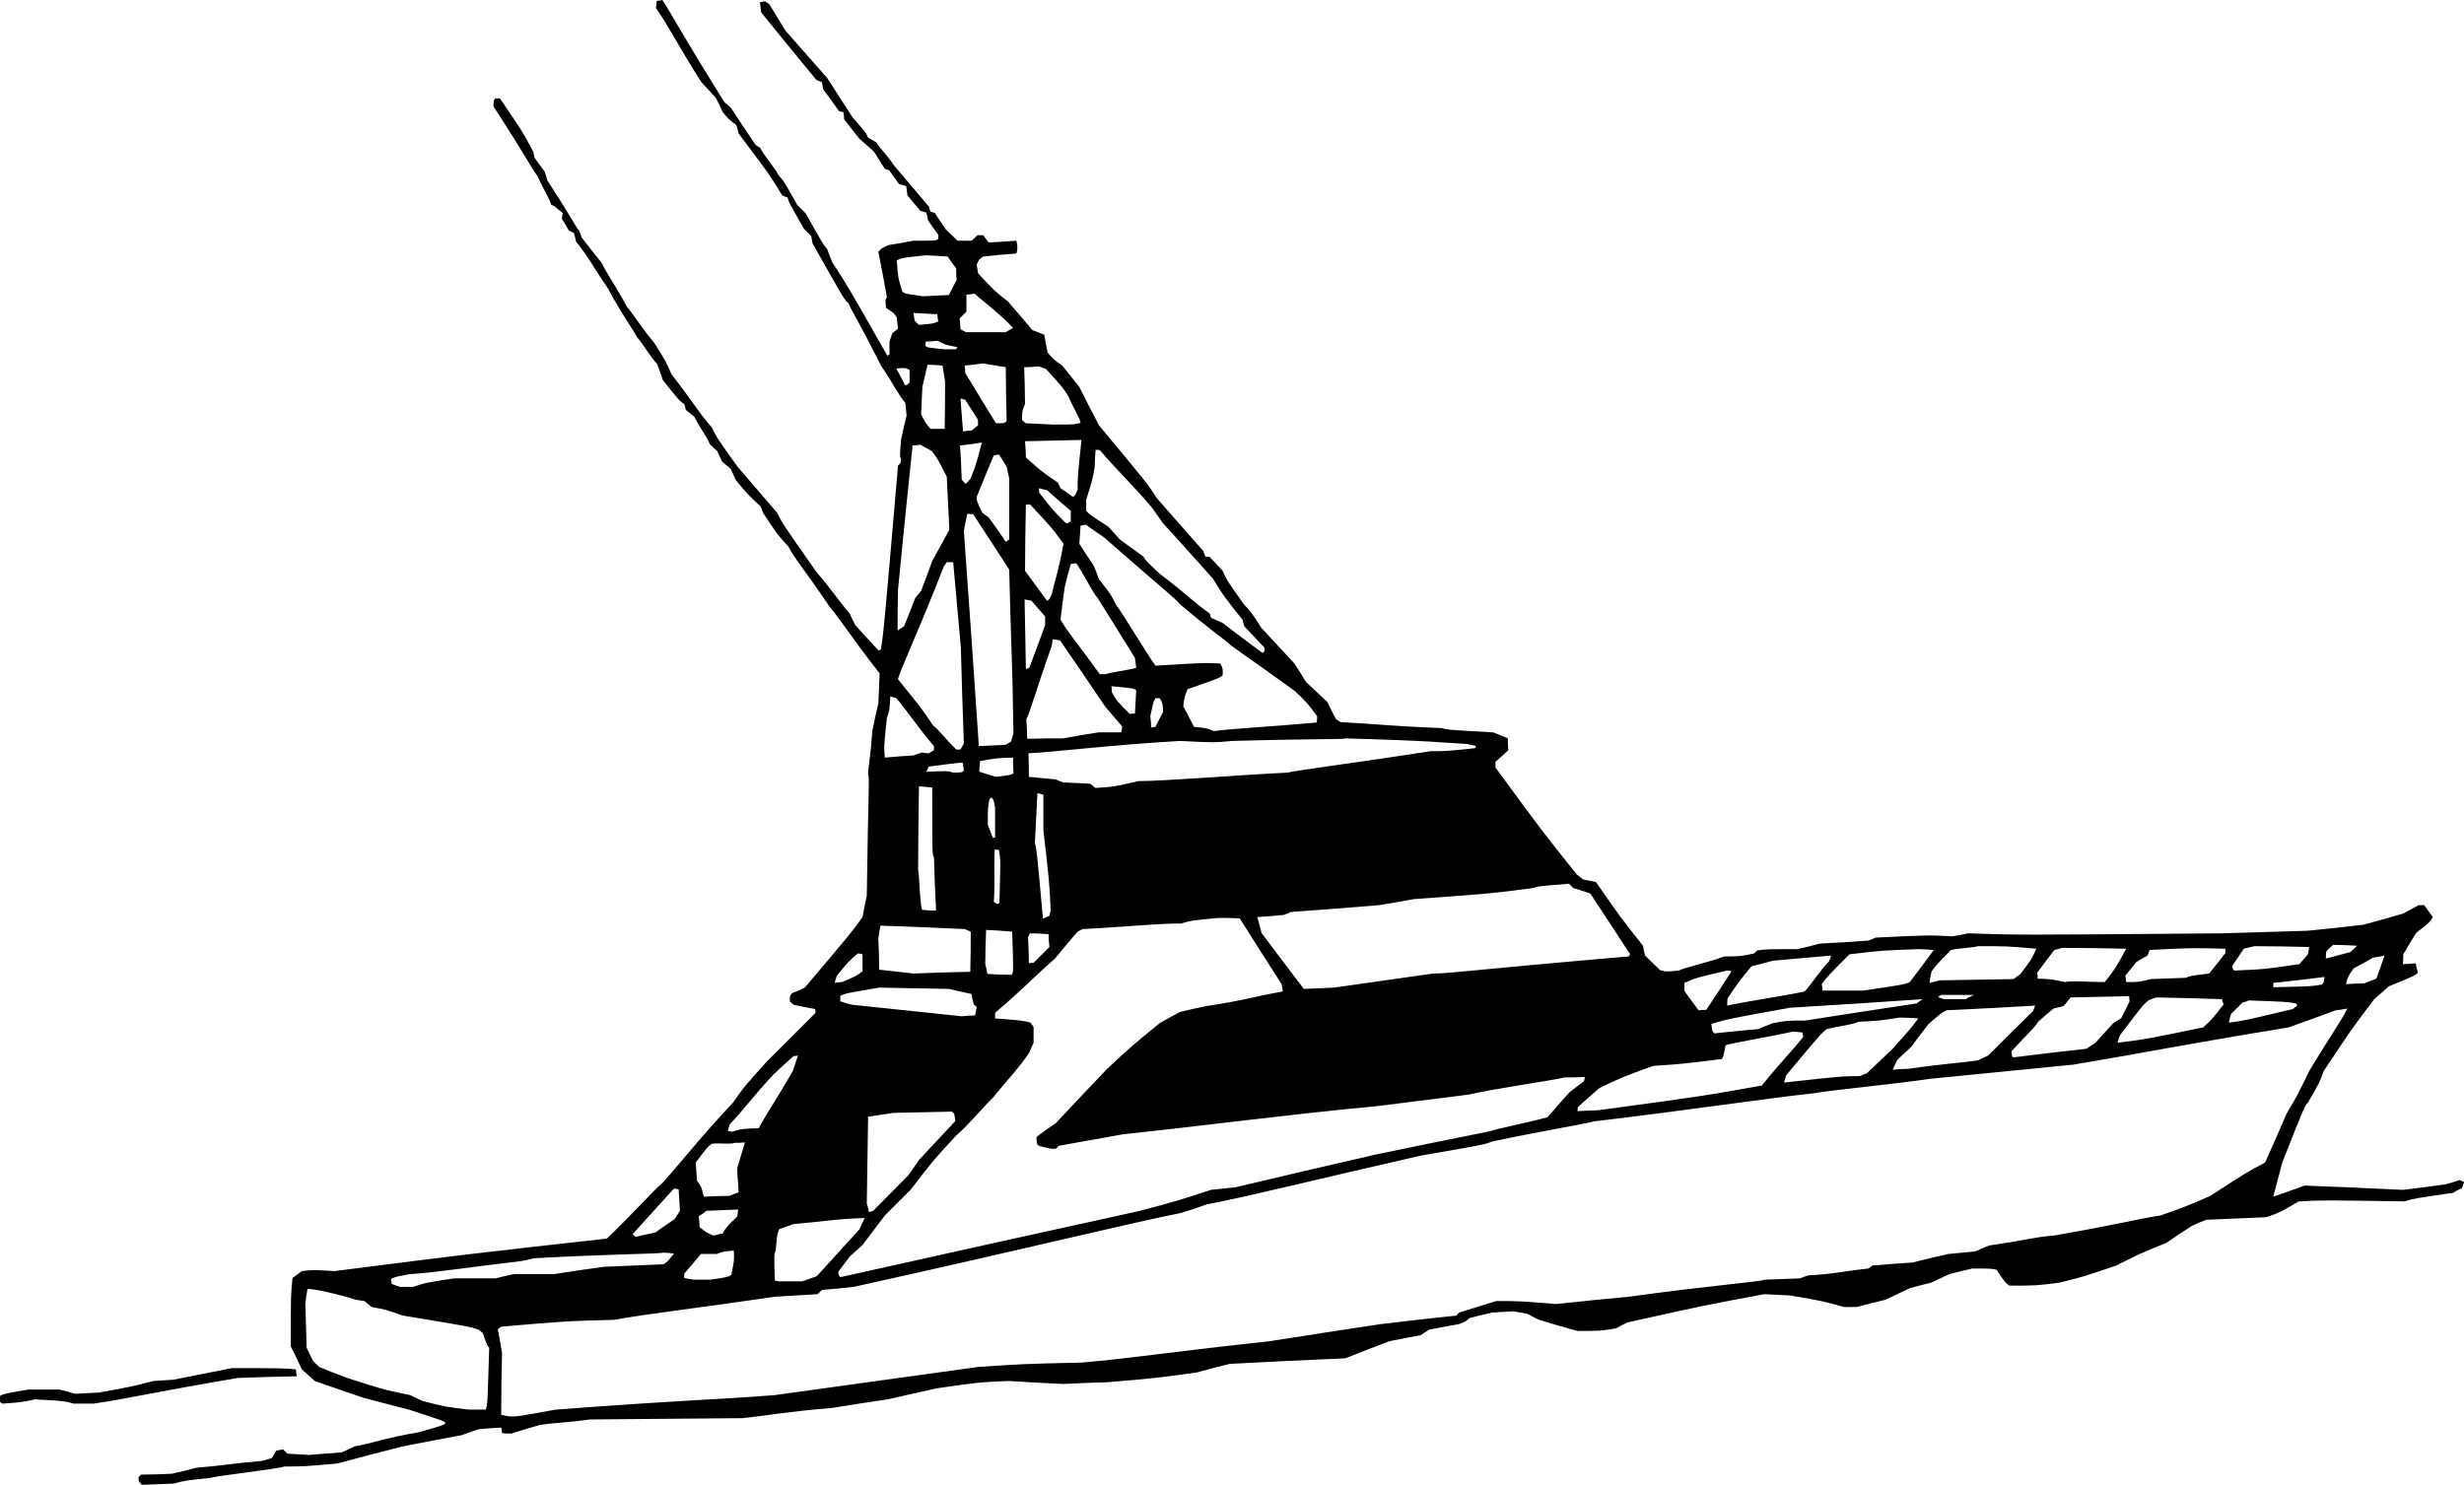 <?xml version="1.0" encoding="utf-8"?>
<!-- Generator: Adobe Illustrator 21.1.0, SVG Export Plug-In . SVG Version: 6.00 Build 0)  -->
<svg version="1.1" id="L" xmlns="http://www.w3.org/2000/svg" xmlns:xlink="http://www.w3.org/1999/xlink" x="0px" y="0px"
	 viewBox="0 0 414.864 250.056" enable-background="new 0 0 414.864 250.056" xml:space="preserve">
<g>
	<path fill-rule="evenodd" clip-rule="evenodd" d="M23.904,250.056c-0.576-0.576-0.576-0.576-0.576-1.296
		c0.144-0.144,0.288-0.288,0.432-0.432c1.728,0,3.456-0.072,5.184-0.144c1.368-0.288,2.736-0.648,4.104-1.008
		c5.04-0.432,5.976-0.72,11.016-1.152c0.576-0.144,1.152-0.288,1.728-0.504c0.216-0.36,0.432-0.792,0.72-1.224
		c0.36-0.072,0.72-0.144,1.152-0.216c0.216,0.216,0.432,0.432,0.72,0.72c1.152,0.072,2.376,0.144,3.6,0.216
		c1.8-0.144,3.672-0.288,5.544-0.432c0.72-0.288,1.44-0.648,2.16-1.008c2.664-0.432,5.256-1.44,10.8-2.376
		c4.32-1.224,4.32-1.224,4.536-1.584c-0.432-0.36-0.432-0.36-6.192-2.232c-2.448-0.648-4.968-1.296-7.488-1.944
		c-2.736-0.936-5.544-1.872-8.352-2.88c-0.72-0.648-1.44-1.296-2.16-1.944c-0.576-1.296-1.224-2.592-1.872-3.888
		c0-8.64,0-8.64,0.288-11.52c0.504-0.36,1.008-0.72,1.584-1.152c1.872-0.216,1.872-0.216,5.472,0
		c22.608-2.88,22.608-2.88,45.864-5.472c4.32-4.104,8.136-8.424,9.36-9.36c4.104-4.608,5.832-7.056,11.88-13.536
		c1.872-2.664,1.872-2.664,5.76-6.984c2.664-2.664,5.4-5.4,8.136-8.136c0-0.216,0-0.432-0.072-0.648
		c-1.152-0.216-2.376-0.432-3.6-0.72c-0.216-0.144-0.432-0.36-0.648-0.576c0-0.936,0-0.936,0.36-1.368
		c0.72-0.288,1.44-0.576,2.16-0.936c7.92-9.36,7.92-9.36,9.72-11.88c0.216-1.152,0.432-2.376,0.72-3.6
		c0.216-17.28,0.504-19.872,0.216-20.376c0-1.44,0.288-1.656,0.72-7.416c0.288-1.512,0.648-3.024,1.008-4.608
		c0.072-1.656,0.144-3.312,0.216-5.04c-4.32-5.472-6.264-8.64-8.424-11.232c-4.752-6.984-5.976-8.208-6.912-10.08
		c-1.944-2.16-1.944-2.16-4.32-5.76c-0.072-0.288-0.216-0.648-0.36-1.008c-2.304-2.16-2.304-2.16-4.248-4.536
		c-0.216-0.576-0.504-1.152-0.792-1.8c-0.432-0.36-0.936-0.792-1.44-1.224c-0.288-0.576-0.576-1.152-0.864-1.8
		c-0.36-0.36-0.792-0.72-1.224-1.152c-0.576-1.44-1.656-2.664-2.592-4.608c-0.432-0.36-0.936-0.72-1.44-1.152
		c-0.072-0.288-0.144-0.648-0.288-1.008c-0.72-0.432-0.72-0.432-3.6-4.032c-0.288-0.864-0.576-1.728-0.936-2.664
		c-1.44-1.656-2.376-3.384-3.384-4.536c-1.08-1.944-2.16-3.168-5.04-8.424c-2.16-3.096-3.096-5.04-5.256-7.704
		c-0.072-0.432-0.216-0.936-0.36-1.44c-0.288-0.144-0.576-0.288-0.864-0.432c-0.36-0.648-0.72-1.296-1.152-1.944
		c0-0.288,0.072-0.648,0.144-1.008c-1.008-0.72-1.224-1.152-1.944-1.368c-0.36-1.224-1.368-2.664-2.304-4.824
		c-1.224-1.656-1.656-2.88-7.416-11.736c0-1.008,0-1.008,0.36-1.368c0.216,0,0.432,0,0.72,0c3.816,5.616,3.816,5.616,5.616,9
		c0.072,0.288,0.144,0.648,0.216,1.008c0.576,0.792,1.152,1.584,1.728,2.376c0.144,0.432,0.288,0.936,0.432,1.44
		c3.888,5.976,4.824,7.92,5.328,8.424c0.144,0.36,0.288,0.72,0.432,1.152c1.08,1.44,2.232,2.88,3.384,4.32
		c0.936,1.944,1.944,3.168,4.32,7.488c0.504,0.432,2.52,3.6,4.536,5.976c1.944,3.096,1.944,3.096,2.88,5.256
		c3.888,5.04,4.824,6.768,6.768,8.928c0.936,1.872,0.936,1.872,4.392,6.696c2.16,2.52,4.392,5.112,6.624,7.704
		c0.936,1.872,0.936,1.872,6.696,10.08c1.944,2.16,3.888,5.04,5.544,6.912c0.288,0.648,0.576,1.296,0.936,1.944
		c1.296,1.44,2.592,2.88,3.96,4.32c0.072-0.072,0.216-0.144,0.36-0.216c0.504-3.384,0.504-3.384,2.88-30.96
		c0.504-0.504,0.504-0.504,0.504-1.224c-0.216-0.216-0.216-0.216,0-3.096c0.288-1.368,0.576-2.736,0.936-4.104
		c-0.072-0.72-0.144-1.44-0.216-2.16c-0.936-0.936-1.944-3.096-4.104-6.264c-3.816-7.632-5.04-9.36-5.472-10.512
		c-0.648-0.504-0.648-0.504-6.048-10.08c-0.072-0.36-0.144-0.792-0.216-1.224c-0.36-0.36-0.792-0.792-1.224-1.224
		c-2.592-4.536-2.592-4.536-2.736-5.256c-0.288-0.072-0.576-0.216-0.936-0.36c-2.088-3.456-2.088-3.456-7.344-10.44
		c-0.072-0.432-0.216-0.864-0.36-1.368c-1.44-1.152-1.44-1.152-2.304-2.232c-0.36-0.792-0.72-1.584-1.152-2.376
		c-0.792-0.864-1.584-1.728-2.448-2.664c-3.816-5.976-5.76-9.864-7.632-12.456c0-0.36,0.072-0.792,0.144-1.224
		c0.288,0,0.576-0.072,0.936-0.144c1.944,3.024,3.672,6.408,10.44,17.208c0.36,0.288,0.72,0.576,1.08,0.936
		c1.368,2.088,2.736,4.176,4.176,6.264c0.216,0.144,0.432,0.288,0.72,0.432c0.936,1.728,2.664,3.6,3.096,4.608
		c1.008,1.152,1.008,1.152,3.168,5.04c0.432,0.432,0.936,0.936,1.44,1.44c2.952,5.256,2.952,5.256,3.6,5.976
		c0.288,0.792,0.576,1.584,0.936,2.376c2.376,3.6,2.376,3.6,9.216,15.624c0.072-0.072,0.216-0.144,0.36-0.216c0-0.72,0-1.44,0-2.16
		c0.144-0.432,0.288-0.936,0.504-1.44c0.288-0.216,0.576-0.432,0.936-0.72c-0.072-0.648-0.144-1.296-0.216-1.944
		c-0.504-0.72-0.504-0.72-1.8-1.584c-0.144-1.296-0.144-1.296,0.144-1.8c-0.432-2.52-0.936-5.04-1.44-7.632
		c0.576-0.648,0.576-0.648,1.8-1.152c1.368-0.216,2.736-0.432,4.104-0.72c3.816,0,3.816,0,4.176-0.288c0-0.216,0-0.432,0-0.72
		c-0.576-0.792-1.152-1.584-1.728-2.448c-0.072-0.432-0.144-0.864-0.288-1.296c-0.288-0.072-0.648-0.144-1.008-0.288
		c-0.72-0.864-1.44-1.728-2.16-2.592c-0.072-0.504-0.144-1.008-0.216-1.584c-0.36-0.072-0.792-0.216-1.224-0.36
		c-0.504-0.72-1.08-1.512-1.656-2.304c-0.216-0.072-0.432-0.144-0.72-0.216c-0.576-0.936-1.152-1.872-1.8-2.88
		c-0.792-0.72-1.584-1.44-2.448-2.16c-0.864-1.08-1.728-2.16-2.592-3.312c0-0.36-0.072-0.792-0.144-1.224
		c-0.216,0-0.432-0.072-0.72-0.144c-0.864-1.224-1.728-2.448-2.664-3.672c-0.072-0.36-0.144-0.792-0.216-1.224
		c-0.288-0.072-0.576-0.216-0.936-0.36c-3.096-3.744-6.192-7.56-9.288-11.376c-0.072-0.576-0.144-1.152-0.216-1.728
		c0.288,0,0.576-0.072,0.864-0.144c0.216,0.144,0.432,0.288,0.72,0.504c0.864,1.44,1.8,2.952,2.736,4.464
		c2.304,2.592,4.608,5.256,6.984,7.92c1.44,2.232,2.88,4.464,4.32,6.696c2.16,2.448,2.16,2.448,2.592,3.384
		c0.432,0.216,0.864,0.504,1.368,0.792c0.936,1.368,2.376,2.808,2.88,3.744c1.944,2.304,3.96,4.68,5.976,7.056
		c0.072,0.288,0.144,0.576,0.288,0.864c0.216,0.072,0.432,0.144,0.72,0.216c0.576,0.936,1.224,1.872,1.872,2.808
		c0.648,0.576,1.296,1.224,1.944,1.872c0.792,0,1.584,0,2.376,0c0.288-0.288,0.648-0.576,1.008-0.936c0.288,0,0.576,0,0.936,0
		c0.288,0.36,0.576,0.792,0.936,1.224c1.512-0.072,3.024-0.144,4.608-0.288c0.288,0.432,0.288,1.872,0,2.16
		c-1.8,0.144-3.672,0.288-5.544,0.504c-0.72,0.504-0.72,0.504-1.08,1.368c0.072,0.432,0.144,0.936,0.216,1.44
		c2.664,2.88,2.664,2.88,5.04,4.752c1.368,1.584,2.736,3.168,4.104,4.824c0.648,0.216,1.296,0.504,2.016,0.792
		c0.144,1.008,0.36,2.016,0.576,3.024c1.08,1.224,1.08,1.224,2.448,2.16c0.936,1.152,1.872,2.376,2.88,3.6
		c1.08,2.16,2.16,4.32,3.312,6.48c8.208,9.864,8.208,9.864,9.72,12.24c2.592,2.952,5.184,5.904,7.848,8.928
		c0.072,0.288,0.216,0.576,0.36,0.936c0.216,0,0.432,0,0.72,0.072c0.72,0.72,1.44,1.512,2.16,2.304
		c0.792,1.728,0.792,1.728,3.672,5.76c1.008,1.008,1.008,1.008,2.88,3.888c1.8,1.944,3.672,3.96,5.544,5.976
		c0.648,1.008,1.296,2.016,1.944,3.096c1.152,1.08,2.376,2.232,3.6,3.384c0.432,0.936,0.936,1.872,1.44,2.88
		c0.216,0.144,0.504,0.288,0.792,0.504c6.048,0.288,6.768,0.576,17.064,1.008c1.008,0.288,1.008,0.288,8.64,0.72
		c0.792,0.288,1.584,0.648,2.448,1.008c0,0.648,0,1.296,0.072,2.016c-0.72,0.648-1.44,1.296-2.16,1.944c0,0.288,0,0.576,0,0.936
		c7.92,10.8,7.92,10.8,13.68,18c0.36,0.288,0.72,0.576,1.08,0.864c0.72,0.144,1.44,0.288,2.16,0.432
		c4.104,5.904,4.104,5.904,7.92,10.728c0.072,0.504,0.216,1.08,0.36,1.656c0.792,0.792,1.656,1.584,2.52,2.448
		c1.008,0.288,1.008,0.288,3.168,0.072c0.936-0.504,5.256-1.44,7.632-2.376c2.664,0,2.664,0,5.04-0.504
		c0.144-0.144,0.288-0.288,0.504-0.504c1.656-0.216,1.656-0.216,6.696-0.216c1.296-0.288,2.592-0.576,3.888-0.936
		c2.664-0.144,5.4-0.288,8.136-0.504c0.36-0.144,0.792-0.288,1.224-0.504c8.856-0.432,8.856-0.432,12.96-0.216
		c0.864-0.144,1.728-0.288,2.592-0.504c8.424,0.288,8.424,0.288,42.768,0c4.752-0.144,9.576-0.288,14.4-0.432
		c3.096-0.288,6.192-0.648,9.36-1.008c2.232-0.576,4.464-1.224,6.696-1.872c0.864-0.432,1.728-0.936,2.664-1.44
		c0.288,0,0.576,0,0.936,0c0.432,0.648,0.936,1.296,1.44,2.016c-0.504,0.864-0.504,0.864-2.808,2.664
		c-0.72,1.152-1.44,2.376-2.16,3.6c0,0.504,0,1.08-0.072,1.656c0.72,0,1.44-0.072,2.16-0.144c0.072,0.504,0.216,1.008,0.36,1.584
		c-0.504,0.504-0.504,0.504-4.896,2.304c-0.792,0.72-1.584,1.44-2.448,2.16c-3.816,5.04-3.816,5.04-8.496,12.096
		c-0.72,1.944-0.72,1.944-2.664,5.328c-0.504,0.432-0.504,0.432-4.32,10.08c-0.504,1.872-1.008,3.816-1.512,5.76
		c1.728-0.576,3.456-1.224,5.256-1.872c5.472,0.216,11.016,0.432,16.56,0.72c2.376-0.288,4.752-0.576,7.2-0.936
		c0.792-0.216,1.584-0.432,2.376-0.72c0.216,0.072,0.432,0.216,0.72,0.36c-0.072,0.288-0.216,0.648-0.36,1.008
		c-0.504,0.216-1.008,0.504-1.512,0.792c-6.48,0.936-6.48,0.936-8.208,1.44c-13.68-0.216-13.68-0.216-17.712,0
		c-3.384,1.944-3.384,1.944-5.544,2.664c-3.312,0.144-6.696,0.288-10.08,0.432c-0.792,0.288-1.584,0.648-2.376,1.008
		c-1.44,0.936-2.88,1.872-4.32,2.88c-4.608,1.872-4.608,1.872-8.424,3.816c-5.76,1.944-5.76,1.944-9.576,2.88
		c-3.888,0.504-3.888,0.504-8.424,0.504c-0.72-0.504-0.72-0.504-2.16-2.664c-0.936-0.216-0.936-0.216-4.104-0.216
		c-1.224,0.288-2.52,0.576-3.816,0.936c-1.008,0.432-2.016,0.936-3.096,1.44c-1.152,0.288-2.376,0.576-3.6,0.936
		c-1.368,0.648-2.736,1.296-4.104,1.944c-1.584,0.36-3.168,0.792-4.824,1.224c-0.72,0-1.44,0-2.16,0
		c-3.6-1.008-3.6-1.008-9.072-1.944c-1.44-0.072-2.88-0.144-4.32-0.216c-10.08,1.872-10.08,1.872-23.04,4.752
		c-0.648,0.288-1.296,0.648-1.944,1.008c-2.664,0.432-2.664,0.432-6.48,0.432c-2.16-0.576-4.32-1.224-6.48-1.872
		c-0.648-0.288-1.296-0.648-1.944-1.008c-0.792-0.144-1.584-0.288-2.376-0.432c-1.152,0.072-2.376,0.144-3.6,0.216
		c-1.224,0.288-2.52,0.576-3.816,0.936c-0.504,0.504-0.504,0.504-1.728,1.008c-1.656,0.288-3.312,0.576-5.04,0.936
		c-0.432,0.288-0.936,0.576-1.44,0.936c-1.728,0.288-3.456,0.648-5.256,1.008c-2.448,0.936-4.896,1.872-7.416,2.88
		c-6.48,0.288-12.96,0.576-19.44,0.936c-1.8,0.432-3.672,0.936-5.544,1.44c-6.696,0.936-6.696,0.936-15.12,1.656
		c-2.448,0.072-4.896,0.144-7.416,0.288c-3.024-0.144-6.048-0.288-9.144-0.504c-5.04,0.216-5.04,0.216-12.024,1.224
		c-2.736,0.576-5.544,1.224-8.352,1.872c-3.096,0.432-6.192,0.936-9.36,1.44c-8.424,0.72-10.368,1.224-15.12,1.728
		c-8.568,0.072-17.136,0.144-25.704,0.216c-3.384,0.504-5.544,0.504-8.424,0.936c-1.584,0.432-3.168,0.936-4.752,1.44
		c-0.504,0-1.008,0-1.584-0.072c0-0.288-0.072-0.576-0.144-0.936c-1.224,0.072-2.52,0.144-3.816,0.288
		c-0.936,0.288-1.872,0.648-2.88,1.008c-3.24,0.576-6.552,1.224-9.864,1.872c-3.672,0.936-7.344,1.872-11.016,2.88
		c-5.544,0.504-5.544,0.504-8.856,0.504c-1.728,0.504-10.584,1.44-12.744,1.944c-4.104,0.432-4.104,0.432-5.976,0.936
		C27.504,249.912,25.704,249.984,23.904,250.056L23.904,250.056z M85.824,238.536c-0.432-0.072-0.936-0.144-1.44-0.288
		c0-3.456,0.072-6.912,0.144-10.368c-0.216-1.296-0.432-2.664-0.72-4.032c0.144-0.144,0.36-0.288,0.576-0.432
		c10.8-0.936,10.8-0.936,19.008-1.152c5.472-1.008,13.896-1.944,27.072-3.888c2.376-0.144,4.752-0.288,7.2-0.432
		c0.216-0.216,0.432-0.432,0.72-0.72c1.728-0.144,3.528-0.288,5.328-0.504c30.24-6.696,45.792-10.584,55.152-12.456
		c1.44-0.432,2.88-0.936,4.32-1.44c7.488-1.44,17.064-3.888,36-8.208c10.8-1.872,10.8-1.872,12.024-2.376
		c9.144-1.944,15.336-2.88,17.064-3.384c15.84-1.872,28.512-3.816,37.152-4.752c2.664-0.504,12.744-1.44,19.728-2.448
		c7.992-0.792,15.984-1.584,23.976-2.376c14.184-2.376,15.624-2.88,36.216-6.264c2.592-0.936,5.256-1.872,7.92-2.88
		c0.648-0.072,1.296-0.144,1.944-0.288c-0.864,1.872-2.808,4.536-6.408,10.512c-1.872,3.888-1.872,3.888-3.816,7.2
		c-1.152,2.736-2.376,5.472-3.6,8.208c-3.24,1.728-3.24,1.728-9.216,5.616c-4.32,1.872-4.32,1.872-8.424,3.312
		c-3.6,0.504-6.696,1.44-18,3.384c-3.096,0.216-4.32,0.72-10.8,1.656c-0.792,0.288-1.584,0.648-2.376,1.008
		c-1.512,0.144-3.024,0.288-4.536,0.432c-2.016,0.432-4.032,0.936-6.048,1.44c-2.232,0.144-4.464,0.288-6.696,0.504
		c-0.216,0.144-0.432,0.288-0.72,0.504c-4.104,0.432-5.76,0.936-10.08,1.152c-0.432,0.144-0.936,0.288-1.44,0.504
		c-1.872,0.072-3.816,0.144-5.76,0.216c-2.16,0.504-9.576,1.008-23.04,2.88c-4.032,0.36-8.136,0.792-12.24,1.224
		c-6.264-0.504-6.264-0.504-10.08-0.504c-2.088,0.648-4.176,1.296-6.264,1.944c-0.144,0.144-0.288,0.288-0.432,0.504
		c-4.248,0.432-8.496,0.936-12.744,1.44c-6.192,0.936-12.456,1.872-18.72,2.88c-17.28,1.872-23.256,2.88-31.68,3.6
		c-9.576,0.216-9.576,0.216-17.28,0.72c-11.448,1.584-22.896,3.168-34.344,4.752c-8.856,0.72-13.896,0.72-36.936,2.448
		C87.264,238.536,87.264,238.536,85.824,238.536L85.824,238.536z M78.912,237.384c-4.104-0.504-4.104-0.504-7.704-1.44
		c-0.72-0.288-1.44-0.648-2.16-1.008c-4.536-0.936-4.536-0.936-10.584-2.88c-1.584-0.576-3.168-1.224-4.752-1.872
		c-0.288-0.288-0.648-0.648-1.008-1.008c-0.36-0.72-0.72-1.44-1.08-2.232c-0.072-2.448-0.144-4.896-0.216-7.416
		c0.072-0.792,0.216-1.584,0.36-2.448c0.72-0.144,5.256,0.864,8.136,1.8c0.432,0.072,0.936,0.144,1.44,0.216
		c0.36,0.288,0.792,0.648,1.224,1.008c2.376,0.432,2.376,0.432,5.256,1.44c11.304,1.872,11.304,1.872,12.744,2.376
		c0.216,0.144,0.432,0.36,0.72,0.576c0.792,2.232,0.792,2.232,1.08,2.448c-0.288,9.576-0.288,9.576-0.576,10.44
		C80.856,237.384,79.92,237.384,78.912,237.384L78.912,237.384z M0.432,236.376c-0.144-0.072-0.288-0.144-0.432-0.288
		c0-0.288,0-0.648,0-1.008c0.648-0.36,0.648-0.36,4.752-1.08c1.728,0,3.456,0,5.256,0c0.864,0.216,1.728,0.432,2.664,0.72
		c1.296-0.072,2.664-0.144,4.032-0.216c5.544-1.008,5.544-1.008,9.144-1.944c1.08-0.072,2.232-0.144,3.384-0.216
		c3.24-0.648,6.48-1.296,9.792-1.944c8.64,0,8.64,0,10.8,0.216c0,0.36,0.072,0.72,0.144,1.152c-3.312,0.072-6.624,0.144-9.936,0.288
		c-14.4,2.448-18,3.384-24.264,4.32c-1.08,0-2.232,0-3.384,0c-1.44-0.432-1.44-0.432-6.48-0.72
		C3.528,236.16,3.528,236.16,0.432,236.376L0.432,236.376z M67.392,216.72c-0.432-0.144-0.936-0.288-1.44-0.504
		c0-0.216-0.072-0.504-0.144-0.792c0.576-0.36,0.576-0.36,3.24-0.864c4.104-0.216,10.296-1.224,18.504-2.16
		c0.792-0.144,1.584-0.288,2.376-0.504c13.176-0.72,20.376-0.72,21.816-0.936c0.576,0,1.152,0.072,1.728,0.144
		c-1.008,1.296-1.008,1.296-1.728,1.8c-3.312,0.144-6.696,0.288-10.08,0.432c-2.736,0.36-5.544,0.792-8.352,1.224
		c-2.232,0-4.464,0-6.768,0c-1.008,0.216-2.016,0.432-3.096,0.72c-2.304,0-4.608,0-6.984,0c-4.752,0.72-4.752,0.72-6.912,1.44
		C68.832,216.72,68.112,216.72,67.392,216.72L67.392,216.72z M131.184,215.784c-0.216,0-0.432-0.072-0.72-0.144
		c-0.144-4.32-0.144-4.32,0.144-5.04c0.216-2.592,0.216-2.592,0.576-3.6c0.792-0.288,1.584-0.576,2.448-0.864
		c5.04-0.432,7.92-0.936,11.952-1.008c-0.288,0.576-0.576,1.224-0.864,1.872c-2.376,2.592-4.752,5.256-7.2,7.92
		c-0.792,0.288-1.584,0.576-2.448,0.864C133.776,215.784,132.48,215.784,131.184,215.784L131.184,215.784z M116.784,215.496
		c-0.504-0.072-1.008-0.144-1.584-0.288c0-0.216,0-0.432,0-0.72c0.936-1.08,1.872-2.16,2.808-3.312c0.864,0,1.728,0,2.664,0
		c1.152-0.432,1.152-0.432,2.88-0.576c0.072,1.728,0.072,1.728-0.432,4.104c-0.576,0.36-0.576,0.36-3.456,0.792
		C118.728,215.496,117.792,215.496,116.784,215.496L116.784,215.496z M141.552,215.064c-0.288-0.144-0.288-0.144-0.432-0.864
		c0.648-0.864,1.296-1.728,1.944-2.592c0.72-0.648,1.44-1.296,2.16-1.944c1.224-1.656,2.52-3.312,3.816-5.04
		c1.44-1.44,2.88-2.88,4.32-4.32c3.888-5.04,3.888-5.04,7.704-9.144c2.16-1.872,4.104-4.32,6.264-6.48
		c1.872-2.376,4.032-4.536,5.976-7.416c0.216-0.504,0.432-1.08,0.72-1.656c0-0.864,0-1.728,0-2.664
		c-0.144-0.216-0.288-0.432-0.504-0.72c-1.296-0.36-1.296-0.36-5.976-0.72c0-0.288,0-0.576,0-0.936
		c4.824-4.104,5.76-5.328,10.08-9.144c1.224-1.512,2.52-3.024,3.816-4.536c0.288-0.144,0.576-0.288,0.864-0.432
		c8.424-0.432,12.24-0.936,16.56-0.936c1.728-0.504,1.728-0.504,6.264-0.936c1.152,0,2.376,0,3.6,0.072
		c2.304,3.672,4.68,7.344,7.056,11.088c0.072,0.36,0.144,0.792,0.216,1.224c-5.616,1.008-6.552,1.512-12.816,2.448
		c-1.512,0.288-3.024,0.648-4.536,1.008c-1.08,0.576-2.232,1.224-3.384,1.872c-4.752,3.888-4.752,3.888-8.856,7.704
		c-2.88,3.024-5.76,6.048-8.64,9.144c-1.08,0.72-2.16,1.512-3.24,2.304c0,1.152,0,1.152,0.36,1.512
		c1.944,0.504,1.944,0.504,2.88,0.504c0.144-0.144,0.288-0.288,0.504-0.504c3.6-0.648,7.2-1.296,10.8-1.944
		c13.68-1.44,27.576-3.312,42.912-4.752c5.112-0.648,10.224-1.296,15.408-1.944c3.816-0.936,14.112-2.376,16.056-2.88
		c1.08,0,2.232,0,3.384-0.072c0,0.216-0.072,0.432-0.144,0.72c-0.792,0.576-1.584,1.224-2.448,1.872
		c-1.224,1.368-2.448,2.736-3.672,4.176c-3.6,1.008-6.48,1.44-10.08,2.448c-6.192,1.224-12.456,2.52-18.72,3.816
		c-7.92,1.8-15.84,3.672-23.76,5.544c-1.368,0.144-2.736,0.288-4.104,0.432c-5.976,1.944-5.976,1.944-12.24,3.6
		C174.96,207.648,158.256,211.32,141.552,215.064L141.552,215.064z M106.992,208.296c-0.144-0.144-0.288-0.288-0.504-0.432
		c2.304-2.52,4.608-5.112,6.984-7.704c0.216,0,0.504,0.072,0.792,0.144c0.072,1.152,0.144,2.376,0.216,3.6
		c-0.288,0.432-0.576,0.936-0.936,1.44c-1.08,0.72-2.16,1.44-3.24,2.232C109.224,207.792,108.144,208.008,106.992,208.296
		L106.992,208.296z M120.168,208.08c-1.224-0.504-1.224-0.504-2.376-1.44c0-0.576-0.072-1.152-0.144-1.8
		c0.432-0.288,0.864-0.576,1.296-0.936c1.728-0.072,3.528-0.144,5.328-0.216c0,0.36-0.072,0.72-0.144,1.152
		c-1.944,1.944-1.944,1.944-2.448,2.88C121.176,207.792,120.672,207.936,120.168,208.08L120.168,208.08z M146.304,204.12
		c-0.072-0.432-0.216-0.936-0.36-1.44c0.072-4.824,0.144-9.72,0.216-14.616c1.368-0.216,2.808-0.432,4.248-0.648
		c3.24-0.072,6.552-0.144,9.864-0.216c0.432,0.36,0.432,0.36,0.576,1.584c-2.016,2.16-4.032,4.32-6.048,6.48
		c-0.576,0.864-1.224,1.728-1.872,2.664c-1.944,1.944-3.888,3.96-5.904,5.976C146.808,203.976,146.592,204.048,146.304,204.12
		L146.304,204.12z M118.512,201.528c-0.432-1.728-0.432-1.728-1.152-2.664c-0.072-1.008-0.144-2.016-0.216-3.096
		c2.016-2.664,2.016-2.664,2.736-3.168c1.224-0.144,3.168,0.144,3.888-0.144c0.504,0,1.08,0,1.656-0.072
		c-0.432,1.44-0.864,2.88-1.296,4.32c0,1.944,0.216,2.16,0.216,4.104c-0.504,0.144-1.008,0.36-1.512,0.576
		C121.392,201.384,119.952,201.456,118.512,201.528L118.512,201.528z M123.264,190.584c-0.216,0-0.432-0.072-0.72-0.144
		c0.072-0.36,0.216-0.72,0.36-1.152c1.944-1.944,3.816-4.608,7.416-8.424c1.08-1.008,2.16-2.016,3.312-3.024
		c0.216,0,0.432,0,0.72-0.072c-0.288,0.864-0.576,1.728-0.864,2.592c-2.88,5.04-3.888,6.264-5.76,9.648
		C124.992,190.08,124.992,190.08,123.264,190.584L123.264,190.584z M265.608,187.128c0-0.216,0-0.432,0.072-0.72
		c1.152-1.008,2.376-2.088,3.6-3.168c3.744-1.8,3.744-1.8,9.072-3.744c2.376-0.216,2.592,0,11.52-1.152
		c0.288-0.36,0.288-0.36,0.648-2.304c0.792-0.36,6.768-1.296,11.304-2.304c0.504,0,1.08,0.072,1.656,0.144
		c0,0.216,0.072,0.432,0.144,0.72c-1.944,2.448-4.104,4.608-6.984,8.208c-9.648,1.728-9.648,1.728-27.648,4.176
		C267.912,186.984,266.76,187.056,265.608,187.128L265.608,187.128z M300.384,182.304c0.072-0.36,0.216-0.792,0.36-1.224
		c5.76-6.912,5.76-6.912,6.84-7.776c1.944-0.504,4.32-0.72,5.328-1.224c3.816-0.216,3.816-0.216,6.912-0.72
		c1.008,0,2.088,0.072,3.168,0.144c-2.448,3.24-3.168,3.672-4.104,4.896c-1.512,1.44-3.024,2.88-4.536,4.32
		c-0.36,0.144-0.792,0.288-1.224,0.504C310.248,181.224,310.248,181.224,300.384,182.304L300.384,182.304z M318.672,180.144
		c0.216-0.504,0.504-1.08,0.792-1.656c0.72-0.72,1.512-1.44,2.304-2.16c0.936-1.296,1.944-2.592,2.952-3.888
		c2.16-1.872,2.16-1.872,3.024-2.304c4.968-0.216,9.936-0.504,14.904-0.792c-0.072,0.288-0.216,0.576-0.36,0.936
		c-2.52,2.448-5.04,4.968-7.56,7.488c-0.504,0.216-1.08,0.504-1.656,0.792c-3.384,0.504-5.328,0.504-11.808,1.44
		C320.4,180,319.536,180.072,318.672,180.144L318.672,180.144z M339.048,178.056c-0.288-0.072-0.288-0.072-0.36-1.008
		c1.872-2.16,3.6-3.6,4.536-5.04c0.792-0.72,1.656-1.44,2.52-2.16c0.576-0.144,1.152-0.288,1.728-0.432
		c0.36-0.432,0.72-0.936,1.152-1.44c3.24-0.072,6.552-0.144,9.864-0.216c0,0.288,0,0.576,0.072,0.864
		c-0.432,0.936-0.936,1.872-1.44,2.88c-0.432,0.216-0.864,0.504-1.296,0.792c-1.008,1.08-2.016,2.232-3.096,3.384
		c-0.432,0.288-0.936,0.576-1.44,0.936C347.256,177.048,343.152,177.552,339.048,178.056L339.048,178.056z M356.544,175.608
		c0.072-0.36,0.216-0.792,0.36-1.224c3.816-5.04,3.816-5.04,4.896-5.976c0.36-0.144,0.792-0.288,1.224-0.432
		c3.672,0.072,7.344,0.144,11.088,0.288c0.072,0.288,0.144,0.576,0.288,0.864c-2.016,2.592-2.016,2.592-3.456,3.888
		C361.584,174.96,361.584,174.96,356.544,175.608L356.544,175.608z M288.648,174.024c-0.36-0.36-0.36-0.36-0.504-1.584
		c2.88-0.864,2.88-0.864,13.248-2.736c7.416-0.432,14.832-0.936,22.32-1.44c-0.288,0.216-0.648,0.432-1.008,0.72
		c-6.192,0.936-12.456,1.872-18.72,2.88c-3.096,0-3.096,0-5.472,0.432c-0.792,0.288-1.584,0.648-2.448,1.008
		C293.616,173.52,291.168,173.736,288.648,174.024L288.648,174.024z M375.264,172.224c0.072-0.432,0.216-0.936,0.36-1.44
		c0.648-0.648,1.296-1.296,1.944-1.944c0.36-0.072,0.72-0.216,1.08-0.36c6.264,0.216,6.264,0.216,7.92,0.504
		c0.072,0.072,0.144,0.216,0.216,0.36c-0.216,0.144-0.432,0.36-0.72,0.576C377.928,171.864,377.928,171.864,375.264,172.224
		L375.264,172.224z M161.928,171.144c-6.12-0.648-12.312-1.296-18.504-1.944c-0.648-0.144-1.296-0.36-1.944-0.576
		c0-0.288,0-0.576,0-0.936c1.008-0.432,1.008-0.432,6.552-1.368c3.888,0.072,7.776,0.144,11.736,0.216
		c1.224,0.288,2.52,0.576,3.816,0.864c0.072,0.576,0.216,1.152,0.36,1.728c0.144,0.144,0.288,0.288,0.504,0.432
		c-0.072,0.432-0.144,0.936-0.288,1.44C163.44,171,162.72,171.072,161.928,171.144L161.928,171.144z M285.984,170.136
		c-0.792-1.08-1.584-2.16-2.376-3.24c0-0.432,0-0.864,0-1.368c1.944-0.864,1.944-0.864,7.2-2.088c0.216,0,0.432,0.072,0.72,0.144
		c-1.368,2.16-2.808,4.32-4.248,6.48C286.848,170.064,286.416,170.064,285.984,170.136L285.984,170.136z M290.808,169.344
		c0-0.36,0-0.792,0.072-1.224c1.944-2.88,1.944-2.88,4.032-5.4c1.152-0.288,2.376-0.576,3.6-0.936
		c3.24-0.288,6.48-0.576,9.792-0.864c-0.072,0.288-0.216,0.648-0.36,1.008c-1.08,0.936-3.096,4.032-4.104,5.04
		C300.168,167.76,294.912,168.48,290.808,169.344L290.808,169.344z M327.312,168.264c-0.288-0.072-0.648-0.216-1.008-0.36
		c0.144-0.072,0.288-0.216,0.504-0.36c1.8,0,3.672,0,5.544,0c-0.432,0.216-0.936,0.432-1.44,0.72
		C329.76,168.264,328.536,168.264,327.312,168.264L327.312,168.264z M306.864,166.824c0-0.36-0.072-0.72-0.144-1.08
		c1.08-1.44,1.08-1.44,4.68-5.04c5.544-0.648,5.544-0.648,11.592-0.864c0.864,0,1.728,0.072,2.592,0.144
		c-1.296,1.8-2.664,3.6-4.032,5.4c-1.008,0.432-1.008,0.432-7.92,1.44C311.4,166.824,309.168,166.824,306.864,166.824
		L306.864,166.824z M219.528,166.536c-2.376-3.096-4.752-6.264-7.128-9.432c-0.216-0.864-0.432-1.728-0.72-2.664
		c1.44-0.072,2.952-0.216,4.464-0.36c0.36-0.144,0.792-0.288,1.224-0.504c4.968-0.36,9.936-0.72,14.904-1.152
		c1.872-0.288,3.816-0.648,5.76-1.008c12.96-0.936,12.96-0.936,20.16-1.872c0.72-0.288,0.72-0.288,5.976-0.72
		c0.216,0.216,0.432,0.432,0.72,0.72c0.936,0.288,1.872,0.576,2.88,0.936c2.232,3.384,4.464,6.768,6.696,10.224
		c-0.072,0.072-0.144,0.216-0.216,0.36c-27.576,2.376-30.024,2.88-32.904,2.88c-5.544,0.792-11.16,1.584-16.776,2.376
		C222.912,166.392,221.256,166.464,219.528,166.536L219.528,166.536z M382.752,166.248c0-0.216,0-0.432,0-0.72
		c2.88-0.288,5.76-0.648,8.64-1.008c-0.144,1.008-0.144,1.008-0.504,1.296C389.232,166.104,389.232,166.104,382.752,166.248
		L382.752,166.248z M394.992,165.744c0.288-1.224,0.288-1.224,1.296-2.664c1.08-0.576,2.16-1.152,3.24-1.8
		c0.648-0.072,1.296-0.216,1.944-0.36c-0.432,1.296-0.864,2.592-1.368,3.888c-0.648,0.216-1.296,0.504-2.016,0.792
		C397.08,165.6,396.072,165.672,394.992,165.744L394.992,165.744z M140.544,165.528c0.072-0.36,0.216-0.792,0.36-1.224
		c1.944-2.376,1.944-2.376,3.528-3.744c0.216,0,0.504,0.072,0.792,0.144c0,0.936,0,1.872,0,2.88c-1.08,0.792-1.08,0.792-3.456,1.8
		C141.408,165.384,140.976,165.456,140.544,165.528L140.544,165.528z M324.864,165.528c0.072-0.648,0.216-1.296,0.36-1.944
		c1.44-1.944,2.16-2.376,3.24-3.6c1.728-0.36,3.6-0.36,4.608-0.648c4.752,0,4.752,0,9.792,0.432
		c-0.864,1.872-0.864,1.872-2.736,4.32c-0.36,0.216-0.72,0.504-1.08,0.792c-4.104,0.072-8.28,0.144-12.456,0.216
		C326.016,165.24,325.44,165.384,324.864,165.528L324.864,165.528z M347.688,165.384c-2.376-0.504-2.376-0.504-4.608-0.576
		c0-0.288,0-0.648-0.072-1.008c0.936-1.224,1.872-2.52,2.88-3.816c0.432-0.072,0.864-0.216,1.296-0.36c3.6,0,7.2,0.072,10.8,0.144
		c-1.8,3.312-1.8,3.312-3.6,5.616C351.288,165.384,349.128,165.096,347.688,165.384L347.688,165.384z M357.984,165.384
		c0-0.36-0.072-0.72-0.144-1.08c0.576-0.72,1.224-1.512,1.872-2.304c0.576-0.36,1.224-0.72,1.872-1.08
		c0.072-0.288,0.216-0.576,0.36-0.936c6.84-0.36,6.84-0.36,12.744-0.216c0,0.216,0,0.432,0,0.72c-0.864,1.152-1.8,2.304-2.736,3.456
		c-3.384,0.432-3.384,0.432-3.888,0.72c-1.944,0.072-3.96,0.144-5.976,0.216C360.144,165.384,360.144,165.384,357.984,165.384
		L357.984,165.384z M166.248,164.016c-0.072-0.504-0.216-1.08-0.36-1.656c0-1.872,0.072-3.816,0.144-5.76
		c1.44,0.072,2.88,0.144,4.392,0.288c0.216,6.696,0.216,6.696-0.072,7.272C168.984,164.16,167.616,164.088,166.248,164.016
		L166.248,164.016z M153.792,163.944c-1.872-0.216-3.816-0.432-5.76-0.648c0-1.728-0.072-3.456-0.144-5.256
		c0.072-0.72,0.216-1.44,0.36-2.16c4.68,0.144,9.432,0.36,14.184,0.576c0.288,0.144,0.648,0.288,1.008,0.432
		c0,2.232,0,4.464-0.072,6.768C160.2,163.728,157.032,163.8,153.792,163.944L153.792,163.944z M376.272,163.44
		c-0.288-0.072-0.288-0.072-0.432-0.792c0.648-0.936,1.296-1.872,1.944-2.88c0.576-0.144,1.152-0.288,1.8-0.432
		c3.024,0,6.12,0.072,9.216,0.144c-0.072,0.36-0.144,0.792-0.216,1.224c-0.432,0.504-0.936,1.08-1.44,1.656
		C381.312,163.224,381.312,163.224,376.272,163.44L376.272,163.44z M173.232,162.216c0-1.44-0.072-2.88-0.144-4.392
		c0.072-0.216,0.216-0.432,0.36-0.648c1.008,0,2.016,0.072,3.096,0.144c0,0.72,0.072,1.44,0.144,2.16
		c-0.864,0.864-1.728,1.728-2.664,2.664C173.808,162.144,173.52,162.144,173.232,162.216L173.232,162.216z M391.608,161.424
		c0-0.36,0-0.792,0.072-1.224c0.36-0.36,0.72-0.72,1.152-1.08c1.296,0,2.664,0.072,4.032,0.144c-0.36,0.36-0.72,0.72-1.152,1.08
		C394.344,160.704,392.976,161.064,391.608,161.424L391.608,161.424z M175.608,154.728c-1.08-11.808-1.08-11.808-1.368-12.744
		c0.144-2.808,0.288-5.616,0.432-8.424c0.288,0.072,0.648,0.144,1.008,0.288c0,1.944,0,3.96,0,5.976
		c1.008,8.856,1.008,8.856,1.224,13.464c-0.072,0.288-0.144,0.576-0.216,0.936C176.328,154.368,175.968,154.512,175.608,154.728
		L175.608,154.728z M155.232,153.216c-0.432-1.872-0.432-5.976-0.648-6.696c0-4.68,0.072-9.36,0.144-14.112
		c0.72,0.072,1.44,0.144,2.232,0.216c0,11.304,0,11.304,0.288,11.736c0.072,2.952,0.216,5.976,0.36,9
		C156.816,153.36,156.024,153.288,155.232,153.216L155.232,153.216z M167.688,152.136c-0.072-0.072-0.216-0.144-0.36-0.288
		c0.216-2.664,0-5.328,0.144-8.784c0.216,0,0.432,0,0.72,0.072c0.288,1.728,0.288,1.728,0.072,8.928
		C167.904,152.28,167.904,152.28,167.688,152.136L167.688,152.136z M167.184,141.12c-0.288-0.72-0.576-1.44-0.864-2.232
		c0-2.88,0-2.88,0.288-4.32c0.072-0.072,0.216-0.144,0.36-0.288c0.36,0.504,0.36,0.504,0.576,1.728
		c0,1.656,0,3.312,0,5.04C167.472,141.048,167.328,141.048,167.184,141.12L167.184,141.12z M184.464,132.696
		c-0.288-0.216-0.576-0.432-0.936-0.72c-1.512-0.072-3.024-0.144-4.536-0.216c-0.36-0.144-0.792-0.288-1.224-0.504
		c-1.512-0.144-3.024-0.288-4.536-0.432c0-1.296,0-2.592-0.072-3.96c5.832-0.36,13.464-1.368,25.488-2.088
		c5.76,0.288,5.76,0.288,8.856,0c16.128-0.432,18.504-0.216,19.008-0.432c15.12,0.432,16.272,0.72,20.376,0.936
		c0.504,0.072,1.08,0.216,1.656,0.36c-0.072,0.072-0.144,0.216-0.216,0.36c-4.824,0.504-4.824,0.504-7.416,0.504
		c-12.024,1.872-23.328,3.312-24.048,3.6c-8.64,0.432-20.88,1.44-25.2,1.44C187.632,132.48,187.632,132.48,184.464,132.696
		L184.464,132.696z M167.688,130.824c-0.936-0.288-1.872-0.576-2.808-0.864c0-0.576,0.072-1.152,0.144-1.8
		c2.88-0.504,2.88-0.504,5.544-0.576c0,0.864,0,1.728,0.072,2.664C170.064,130.536,170.064,130.536,167.688,130.824L167.688,130.824
		z M160.488,130.104c-0.936-0.288-0.936-0.288-4.536-0.144c0.144-0.288,0.288-0.576,0.432-0.864c5.544-0.72,5.544-0.72,5.76-0.576
		c0,0.36,0.072,0.792,0.144,1.224C161.928,130.104,161.928,130.104,160.488,130.104L160.488,130.104z M148.968,127.584
		c-0.144-1.944-0.144-1.944,0.36-6.696c0.432-1.224,0.432-1.224,0.576-3.6c0.288,0.072,0.648,0.144,1.008,0.288
		c1.872,2.16,3.816,5.184,6.336,8.064c0,0.216,0,0.432,0,0.72c-0.288,0.144-0.576,0.288-0.864,0.504c-0.36,0-0.72-0.072-1.152-0.144
		c-0.432,0.144-0.936,0.288-1.44,0.504C152.208,127.296,150.624,127.44,148.968,127.584L148.968,127.584z M160.992,126.216
		c-2.16-2.16-3.168-3.6-3.888-4.032c-1.872-2.808-1.872-2.808-5.904-7.776c0-0.72,3.888-9.144,7.704-19.008
		c0.144-0.216,0.288-0.432,0.504-0.72c0.36,0,0.72,0,1.08,0c0.432,4.752,0.864,9.576,1.296,14.4
		c0.144,5.328,0.288,10.728,0.504,16.128c-0.144,0.288-0.36,0.648-0.576,1.008C161.496,126.216,161.28,126.216,160.992,126.216
		L160.992,126.216z M164.808,125.64c-0.792-12.024-1.656-24.12-2.52-36.216c0.144-0.936,0.36-1.872,0.576-2.88
		c0.288,0,0.648,0,1.008,0.072c2.016,3.096,4.032,6.192,6.048,9.288c0.288,12.744,0.504,13.68,0.72,27.576
		c-0.144,0.432-0.288,0.936-0.432,1.44c-0.288,0.144-0.576,0.288-0.864,0.504C167.832,125.496,166.32,125.568,164.808,125.64
		L164.808,125.64z M172.944,124.416c0-1.08-0.072-2.16-0.144-3.312c0.504-0.72,1.44-4.32,4.32-12.456
		c0-0.288,0.072-0.648,0.144-1.008c0.36,0.072,0.792,0.144,1.224,0.216c2.52,3.672,5.04,7.344,7.56,11.088
		c0.936,1.08,1.872,2.232,2.88,3.384c0,0.288-0.072,0.648-0.144,1.008c-1.224,0-2.52,0-3.816,0c-1.944,0.288-3.96,0.648-5.976,1.008
		C176.976,124.344,174.96,124.344,172.944,124.416L172.944,124.416z M204.408,123.12c-1.224-0.504-1.224-0.504-3.384-0.72
		c-0.576-1.152-1.152-2.304-1.8-3.456c0.216-1.656,0.216-1.656,0.72-2.88c5.184-1.8,5.184-1.8,5.904-2.304
		c0.072-1.08,0.072-1.08-0.36-2.016c-2.736-0.144-2.736-0.144-10.944,0.36c-1.8-2.52-5.616-9-6.624-10.224
		c-0.936-1.872-0.936-1.872-2.88-4.32c-0.288-0.792-0.576-1.584-0.936-2.376c-0.792-1.152-1.584-2.376-2.376-3.6
		c0.072-1.008,0.144-2.016,0.216-3.096c0.288,0,0.576-0.072,0.864-0.144c1.008,0.72,2.016,1.44,3.096,2.16
		c8.64,7.632,12.24,10.44,12.744,11.232c5.976,5.04,7.704,6.048,8.64,6.984c3.6,2.52,7.2,5.112,10.8,7.704
		c1.944,1.872,1.944,1.872,3.672,4.176c0,0.36,0,0.72-0.072,1.08C213.768,122.4,208.224,122.616,204.408,123.12L204.408,123.12z
		 M193.824,122.544c0-0.648-0.072-1.296-0.144-1.944c0.504-2.376,0.504-2.376,0.864-3.024c0.216,0,0.432,0,0.72,0
		c0.504,0.864,0.504,0.864,0.576,2.304c-0.432,0.792-0.864,1.656-1.296,2.52C194.328,122.4,194.112,122.472,193.824,122.544
		L193.824,122.544z M190.224,120.24c-2.16-2.16-2.16-2.16-3.024-3.672c0-0.288,0-0.648-0.072-1.008
		c3.816,0.36,3.816,0.36,4.176,0.72c-0.072,1.296-0.144,2.592-0.216,3.888C190.8,120.168,190.512,120.168,190.224,120.24
		L190.224,120.24z M185.184,113.544c-3.744-5.184-5.616-7.344-6.624-9.216c0.216-1.8,0.432-3.672,0.72-5.544
		c0.288-1.224,0.648-2.52,1.008-3.816c0.288,0,0.576-0.072,0.864-0.144c0.792,0.864,2.736,4.896,3.672,5.904
		c2.088,3.312,4.176,6.696,6.264,10.08c0.072,0.504,0.144,1.08,0.216,1.656c-1.08,0.36-4.68,0.792-5.112,1.08
		C185.904,113.544,185.544,113.544,185.184,113.544L185.184,113.544z M172.728,112.68c-0.072-3.888-0.144-7.776-0.216-11.736
		c0.36,0.072,0.72,0.144,1.152,0.216c0.72,0.864,1.512,1.728,2.304,2.664c0,0.432,0,0.936,0,1.44
		c-0.864,2.376-1.728,4.752-2.664,7.2C173.16,112.536,172.944,112.608,172.728,112.68L172.728,112.68z M212.544,109.944
		c-2.232-1.656-4.464-3.312-6.696-5.04c-0.648-0.288-1.296-0.576-1.944-0.864c-0.072-0.216-0.144-0.432-0.216-0.72
		c-2.664-1.872-3.96-3.312-8.424-6.696c-2.304-2.16-2.304-2.16-2.736-2.88c-1.296-0.936-2.592-1.872-3.96-2.88
		c-0.648-0.72-1.296-1.44-1.944-2.16c-3.024-1.944-3.024-1.944-3.744-2.664c0-0.576,0-1.224,0-1.872
		C183.888,81,183.888,81,184.32,78.624c0-0.936,0.072-1.872,0.144-2.88c0.216,0,0.432,0,0.72,0.072
		c2.88,3.384,5.04,5.328,8.64,9.504c0.648,0.864,1.296,1.8,1.944,2.736c2.808,3.096,5.616,6.192,8.424,9.36
		c1.872,3.024,1.872,3.024,5.04,6.984c0.072,0.36,0.144,0.72,0.288,1.08c1.08,1.152,2.232,2.376,3.384,3.6
		C212.904,109.8,212.904,109.8,212.544,109.944L212.544,109.944z M151.128,106.2c0-2.304,0-4.608,0.072-6.912
		c0.792-8.064,1.584-16.128,2.448-24.264c0.432,0,0.864-0.072,1.296-0.144c0.648,0.36,1.296,0.72,1.944,1.08
		c0.936,1.224,0.936,1.224,2.52,4.32c0.144,2.952,0.288,5.904,0.432,8.928c-0.936,1.728-1.872,3.456-2.88,5.256
		c-0.576,1.656-1.224,3.312-1.872,5.04c-0.288,0.36-0.648,0.792-1.008,1.224c-0.576,1.584-1.224,3.168-1.872,4.752
		C151.848,105.696,151.488,105.912,151.128,106.2L151.128,106.2z M176.112,100.944c-1.152-1.584-2.304-3.168-3.528-4.824
		c0-3.672,0.072-7.416,0.144-11.16c0.216,0,0.432,0,0.72,0c3.816,4.104,3.816,4.104,5.616,6.624c-0.936,5.04-1.44,5.976-1.944,8.424
		c-0.432,0.936-0.432,0.936-0.792,1.152C176.256,101.088,176.184,101.016,176.112,100.944L176.112,100.944z M169.344,91.224
		c-0.936-1.368-1.872-2.736-2.88-4.104c-0.36-0.216-0.72-0.504-1.08-0.792c-0.936-1.944-0.936-1.944-0.936-2.664
		c0.936-2.304,1.872-4.608,2.88-6.984c0.288,0,0.576-0.072,0.864-0.144c0.432,0.648,0.864,1.368,1.296,2.088
		c0.144,0.648,0.288,1.296,0.432,1.944c0,3.384,0,6.84,0,10.296C169.776,90.936,169.56,91.08,169.344,91.224L169.344,91.224z
		 M179.424,88.056c-2.16-2.16-2.16-2.16-4.464-5.112c0-0.216,0-0.432-0.072-0.72c0.432,0.072,0.936,0.216,1.44,0.36
		c1.296,1.152,2.592,2.304,3.96,3.456c0,0.576,0,1.152,0,1.728C179.64,88.2,179.64,88.2,179.424,88.056L179.424,88.056z
		 M180.432,83.52c-0.576-0.432-1.224-0.864-1.872-1.296c-0.144-0.288-0.288-0.576-0.432-0.936c-2.736-1.872-2.736-1.872-5.4-4.248
		c0-0.864-0.072-1.8-0.144-2.736c3.168-0.072,6.336-0.144,9.504-0.216c-0.648,6.192-0.648,6.192-0.648,8.352
		c-0.432,1.008-0.432,1.008-0.792,1.224C180.576,83.664,180.504,83.592,180.432,83.52L180.432,83.52z M162.432,81.36
		c-0.144-0.144-0.288-0.36-0.504-0.576c-0.072-1.872-0.144-3.816-0.288-5.76c1.224-0.144,2.448-0.288,3.672-0.504
		c-0.864,3.384-0.864,3.384-1.872,6.048C162.648,81.504,162.648,81.504,162.432,81.36L162.432,81.36z M162.144,72.648
		c-0.144-1.8-0.288-3.672-0.432-5.544c0.216,0.072,0.504,0.144,0.792,0.216c0.72,1.08,1.44,2.232,2.16,3.384
		c0,0.288,0,0.576,0,0.936c-0.36,0.288-0.72,0.576-1.08,0.864C163.152,72.504,162.648,72.576,162.144,72.648L162.144,72.648z
		 M156.672,72.216c-0.864-1.008-0.864-1.008-1.584-2.448c0.072-1.512,0.144-3.024,0.216-4.608c0.288-1.224,0.576-2.448,0.864-3.744
		c0.792,0,1.656,0.072,2.52,0.144c0.144,0.864,0.288,1.728,0.432,2.664c0,2.664,0,5.328-0.072,7.992
		C158.256,72.216,157.464,72.216,156.672,72.216L156.672,72.216z M177.264,71.496c-1.512-0.072-3.024-0.144-4.536-0.216
		c-0.216-0.144-0.432-0.36-0.648-0.576c0-1.44,0-1.44,0.504-2.664c0-2.016-0.072-4.104-0.144-6.192c0.792,0,1.584-0.072,2.448-0.144
		c0.36,0.144,0.792,0.288,1.224,0.432c2.88,3.168,2.88,3.168,3.816,4.68c0.792,1.944,1.8,3.384,2.016,4.392
		C180.864,71.496,180.864,71.496,177.264,71.496L177.264,71.496z M167.688,71.28c-1.728-2.808-3.456-5.616-5.184-8.496
		c0-0.36,0-0.792-0.072-1.224c1.008-0.072,2.016-0.216,3.096-0.36c1.224,0.216,2.52,0.432,3.816,0.648
		c0,3.024,0.072,6.048,0.144,9.072C169.128,71.28,169.128,71.28,167.688,71.28L167.688,71.28z M152.352,64.8
		c-0.432-0.864-0.936-1.8-1.44-2.736c1.44-0.144,1.44-0.144,2.232,0.216c0,0.72,0,1.44,0,2.16
		C152.568,64.944,152.568,64.944,152.352,64.8L152.352,64.8z M159.048,58.824c-2.88-0.288-2.88-0.288-3.24-0.576
		c0-0.216,0-0.432,0.072-0.72c0.648,0,1.296-0.072,1.944-0.144c1.44,0.72,1.44,0.72,3.384,1.08c-0.072,0.072-0.144,0.216-0.216,0.36
		C160.344,58.824,159.696,58.824,159.048,58.824L159.048,58.824z M162.648,55.944c-0.288-0.144-0.576-0.288-0.936-0.504
		c0-0.576-0.072-1.152-0.144-1.8c0.36-0.36,0.72-0.72,1.152-1.152c0-0.936,0-1.872,0-2.88c0.432,0,0.864-0.072,1.368-0.144
		c4.824,4.032,4.824,4.032,6.48,5.76c-0.36,0.216-0.792,0.432-1.224,0.72C167.112,55.944,164.88,55.944,162.648,55.944
		L162.648,55.944z M154.728,54.72c-0.216-0.216-0.432-0.432-0.72-0.72c-0.072-0.432-0.144-0.864-0.216-1.296
		c1.296,0.072,2.664,0.144,4.032,0.216c0,0.36,0.072,0.792,0.144,1.224C157.104,54.504,157.104,54.504,154.728,54.72L154.728,54.72z
		 M155.448,49.896c-3.096-0.432-3.096-0.432-3.528-0.792c-0.72-2.376-0.72-2.376-0.936-5.256c0.864-0.432,0.864-0.432,4.968-0.864
		c1.152,0.072,2.376,0.144,3.6,0.216c0.432,0.648,0.936,1.296,1.44,2.016c0,0.648,0,1.296,0.072,1.944
		c-0.432,0.792-0.864,1.656-1.296,2.52C158.328,49.752,156.888,49.824,155.448,49.896L155.448,49.896z"/>
</g>
</svg>
